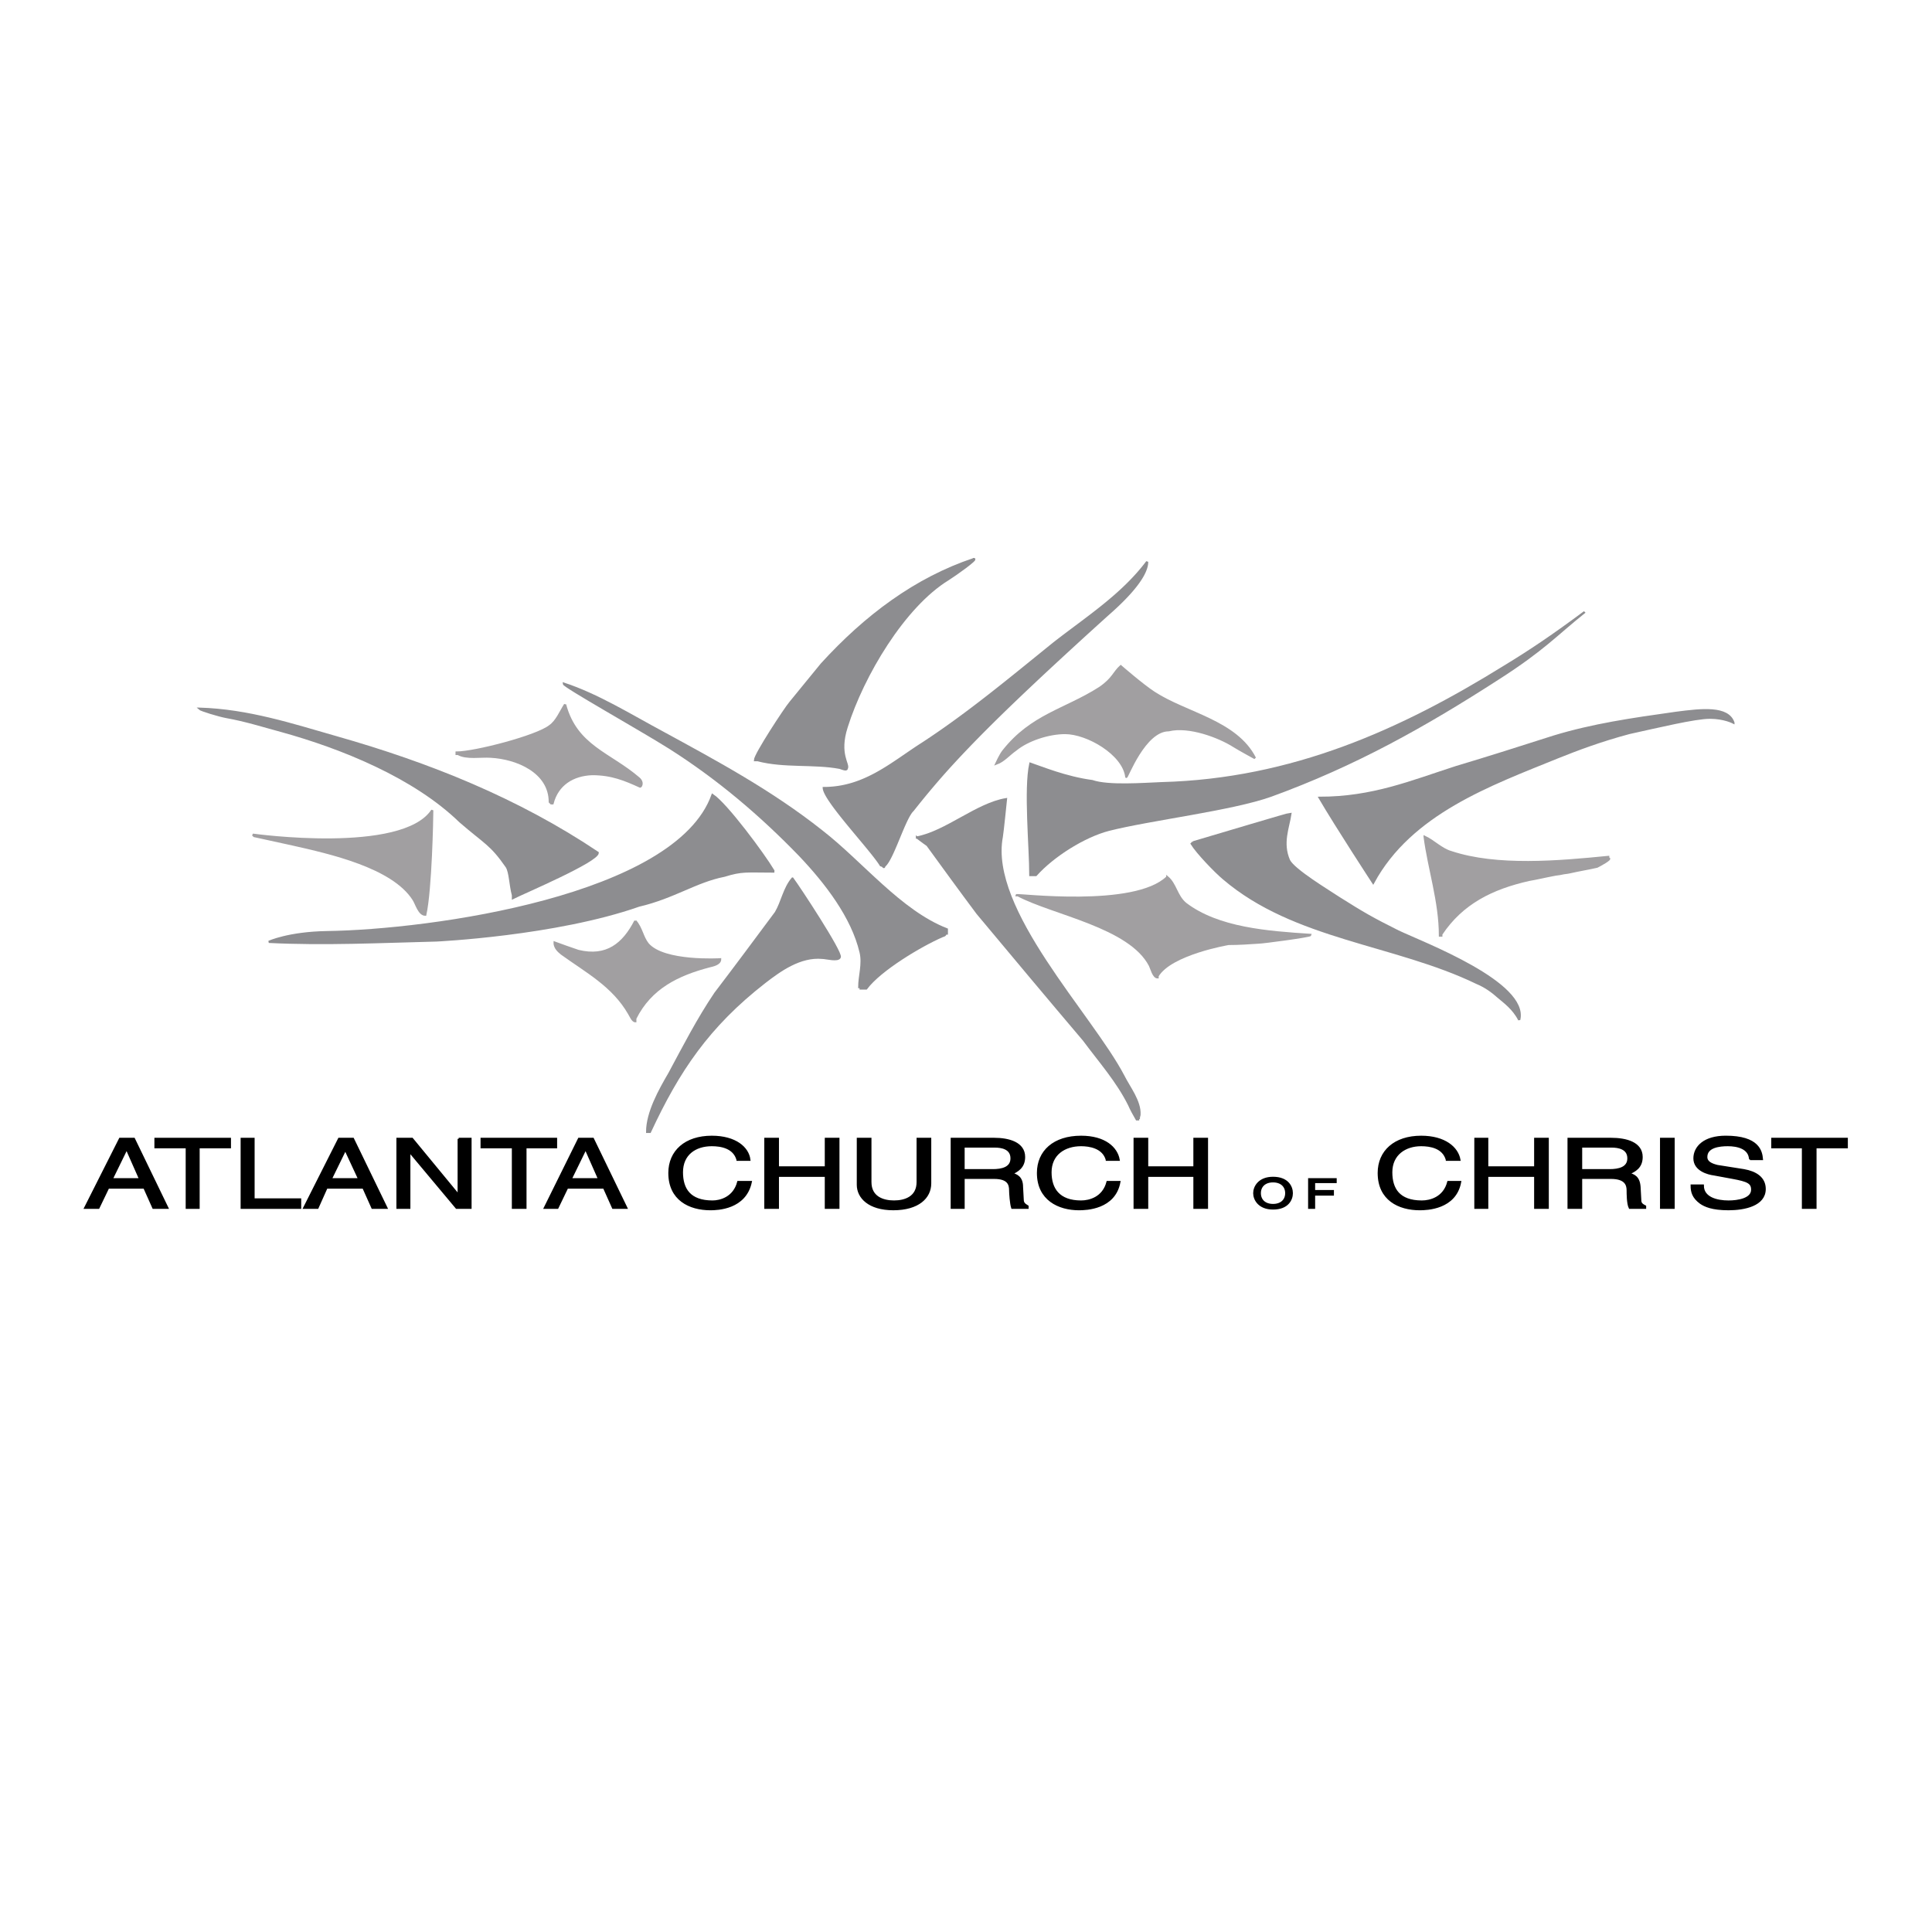 <svg xmlns="http://www.w3.org/2000/svg" width="2500" height="2500" viewBox="0 0 192.756 192.756"><path fill="#fff" d="M0 192.756h192.756V0H0v192.756z"/><path d="M97.176 55.774c-5.829 1.944-10.824 5.694-15.195 10.486-1.041 1.25-2.082 2.569-3.122 3.82-.486.556-3.539 5.209-3.539 5.765h.278c2.636.694 5.62.277 8.187.763.208.07.694.278.694.07.277-.417-.902-1.389 0-4.167 1.595-5.07 5.689-12.015 10.129-14.723.764-.487 2.914-2.014 2.568-2.014z" fill-rule="evenodd" clip-rule="evenodd" fill="#8d8d90" stroke="#8d8d90" stroke-width=".216" stroke-miterlimit="2.613"/><path d="M91.069 80.845a85.12 85.12 0 0 1 3.192-3.82c2.983-3.333 6.313-6.528 9.644-9.653a554.908 554.908 0 0 1 6.592-6.043c1.109-.972 3.955-3.541 3.955-5.277-2.498 3.333-6.105 5.626-9.298 8.126-4.302 3.473-8.534 7.014-13.113 10.001-3.054 1.944-5.759 4.443-9.853 4.443.069 1.251 4.718 6.112 5.689 7.709.07 0 .139.07.208.07.07.139.139.139.139 0 .834-.625 2.013-4.792 2.845-5.556z" fill-rule="evenodd" clip-rule="evenodd" fill="#8d8d90"/><path d="M91.069 80.845a85.12 85.12 0 0 1 3.192-3.82c2.983-3.333 6.313-6.528 9.644-9.653a554.908 554.908 0 0 1 6.592-6.043c1.109-.972 3.955-3.541 3.955-5.277-2.498 3.333-6.105 5.626-9.298 8.126-4.302 3.473-8.534 7.014-13.113 10.001-3.054 1.944-5.759 4.443-9.853 4.443.069 1.251 4.718 6.112 5.689 7.709.07 0 .139.07.208.07.07.139.139.139.139 0 .834-.625 2.013-4.792 2.845-5.556z" fill="none" stroke="#8d8d90" stroke-width=".216" stroke-miterlimit="2.613"/><path d="M91.486 83.553c.555.417.833.625 1.041.764 1.666 2.292 3.331 4.584 4.996 6.807 3.538 4.236 7.077 8.472 10.615 12.64 1.596 2.152 3.331 4.098 4.51 6.459.208.486.486.973.764 1.459h.139v-.139h.07c.068-.141.068-.209.068-.348.069-1.32-1.041-2.709-1.596-3.82-3.192-6.111-13.53-16.599-12.143-23.891.069-.347.416-3.681.416-3.75-2.914.486-5.966 3.264-8.88 3.819z" fill-rule="evenodd" clip-rule="evenodd" fill="#8d8d90"/><path d="M91.486 83.553c.555.417.833.625 1.041.764 1.666 2.292 3.331 4.584 4.996 6.807 3.538 4.236 7.077 8.472 10.615 12.64 1.596 2.152 3.331 4.098 4.51 6.459.208.486.486.973.764 1.459h.139v-.139h.07c0-.141.068-.209.068-.348.069-1.32-1.041-2.709-1.596-3.82-3.192-6.111-13.53-16.599-12.143-23.891.069-.347.416-3.75.416-3.75-2.914.486-5.966 3.264-8.88 3.819z" fill="none" stroke="#8d8d90" stroke-width=".216" stroke-miterlimit="2.613"/><path d="M158.024 61.121c-2.983 2.222-5.343 3.82-7.979 5.417-10.199 6.32-21.094 11.251-34.137 11.598-1.805.07-5.343.348-6.938-.208-2.637-.347-5.134-1.389-6.175-1.736-.555 2.569 0 8.334 0 11.112h.555c1.735-1.945 4.857-3.891 7.285-4.515 4.094-1.041 12.281-2.014 16.166-3.403 8.396-3.055 15.334-6.944 22.758-11.736 4.442-2.848 5.759-4.376 8.465-6.529z" fill-rule="evenodd" clip-rule="evenodd" fill="#8d8d90"/><path d="M158.024 61.121c-2.983 2.222-5.343 3.82-7.979 5.417-10.199 6.32-21.094 11.251-34.137 11.598-1.805.07-5.343.348-6.938-.208-2.637-.347-5.134-1.389-6.175-1.736-.555 2.569 0 8.334 0 11.112h.555c1.735-1.945 4.857-3.891 7.285-4.515 4.094-1.041 12.281-2.014 16.166-3.403 8.396-3.055 15.334-6.944 22.758-11.736 4.442-2.848 5.759-4.376 8.465-6.529z" fill="none" stroke="#8d8d90" stroke-width=".216" stroke-miterlimit="2.613"/><path d="M111.815 66.469c-.693.625-.764 1.25-2.082 2.153-3.469 2.222-6.799 2.708-9.644 6.32-.278.347-.694 1.18-.694 1.25.764-.278 1.249-.903 1.943-1.389 1.179-.972 3.261-1.667 4.926-1.667 2.221 0 5.828 2.083 6.105 4.375.069.139 1.805-4.653 4.232-4.653 2.012-.486 4.996.625 6.522 1.598.555.347 2.082 1.18 2.082 1.18-1.874-3.681-6.869-4.445-10.062-6.528-1.176-.764-3.328-2.709-3.328-2.639z" fill-rule="evenodd" clip-rule="evenodd" fill="#a19fa1"/><path d="M111.815 66.469c-.693.625-.764 1.25-2.082 2.153-3.469 2.222-6.799 2.708-9.644 6.32-.278.347-.694 1.25-.694 1.25.764-.278 1.249-.903 1.943-1.389 1.179-.972 3.261-1.667 4.926-1.667 2.221 0 5.828 2.083 6.105 4.375.069.139 1.805-4.653 4.232-4.653 2.012-.486 4.996.625 6.522 1.598.555.347 2.082 1.18 2.082 1.18-1.874-3.681-6.869-4.445-10.062-6.528-1.176-.764-3.328-2.639-3.328-2.639z" fill="none" stroke="#a19fa1" stroke-width=".216" stroke-miterlimit="2.613"/><path d="M56.239 68.205c0 .278 7.563 4.514 10.547 6.389 4.718 2.987 9.02 6.598 13.043 10.765 2.567 2.709 5.204 6.112 6.036 9.654.278 1.18-.139 2.36-.139 3.471h.139v.141h.555c1.388-1.877 5.48-4.307 7.562-5.21.14-.069.347-.069.347-.277h.139v-.417c-4.649-1.806-8.465-6.668-12.489-9.792-4.996-3.958-10.408-6.875-15.889-9.861-3.12-1.668-6.451-3.752-9.851-4.863z" fill-rule="evenodd" clip-rule="evenodd" fill="#8d8d90"/><path d="M56.239 68.205c0 .278 7.563 4.514 10.547 6.389 4.718 2.987 9.02 6.598 13.043 10.765 2.567 2.709 5.204 6.112 6.036 9.654.278 1.18-.139 2.36-.139 3.471h.139v.141h.555c1.388-1.877 5.48-4.307 7.562-5.21.14-.069.347-.069.347-.277h.139v-.417c-4.649-1.806-8.465-6.668-12.489-9.792-4.996-3.958-10.408-6.875-15.889-9.861-3.12-1.668-6.451-3.752-9.851-4.863z" fill="none" stroke="#8d8d90" stroke-width=".216" stroke-miterlimit="2.613"/><path d="M56.378 70.289c-.485.765-.833 1.667-1.526 2.153-1.318 1.041-7.493 2.639-9.297 2.639v.138h.138c.833.487 2.291.209 3.261.278 2.637.139 5.898 1.528 5.898 4.514l.139.139h.138c.486-1.875 2.012-2.847 3.955-2.917 1.942 0 3.261.556 4.788 1.251.068 0 .347-.417-.14-.834-2.914-2.5-6.245-3.194-7.354-7.361z" fill-rule="evenodd" clip-rule="evenodd" fill="#a19fa1"/><path d="M56.378 70.289c-.485.765-.833 1.667-1.526 2.153-1.318 1.041-7.493 2.639-9.297 2.639v.138h.138c.833.487 2.291.209 3.261.278 2.637.139 5.898 1.528 5.898 4.514l.139.139h.138c.486-1.875 2.012-2.847 3.955-2.917 1.942 0 3.261.556 4.788 1.251.068 0 .347-.417-.14-.834-2.914-2.5-6.245-3.194-7.354-7.361z" fill="none" stroke="#a19fa1" stroke-width=".216" stroke-miterlimit="2.613"/><path d="M19.883 70.705c.138.139 1.942.695 2.706.834 1.942.347 3.677.903 5.481 1.389 6.036 1.666 13.252 4.583 17.832 9.028 2.567 2.222 3.052 2.222 4.648 4.514.347.556.347 1.806.625 2.848v.278c1.11-.556 8.464-3.682 8.464-4.515-7.979-5.347-16.79-8.889-26.088-11.528-4.371-1.25-8.812-2.709-13.668-2.848z" fill-rule="evenodd" clip-rule="evenodd" fill="#8d8d90" stroke="#8d8d90" stroke-width=".216" stroke-miterlimit="2.613"/><path d="M172.942 72.094c-.556-1.597-3.123-1.319-5.759-.972-4.44.625-8.257 1.181-12.143 2.361-3.261 1.042-6.522 2.084-9.783 3.056-4.51 1.458-8.325 3.056-13.599 3.056 1.666 2.847 5.273 8.473 5.343 8.473 3.746-6.945 11.725-9.793 18.386-12.501 2.082-.834 4.302-1.667 7.147-2.431 2.845-.625 6.591-1.528 8.048-1.528s2.36.486 2.36.486z" fill-rule="evenodd" clip-rule="evenodd" fill="#8d8d90"/><path d="M172.942 72.094c-.556-1.597-3.123-1.319-5.759-.972-4.44.625-8.257 1.181-12.143 2.361-3.261 1.042-6.522 2.084-9.783 3.056-4.51 1.458-8.325 3.056-13.599 3.056 1.666 2.847 5.343 8.473 5.343 8.473 3.746-6.945 11.725-9.793 18.386-12.501 2.082-.834 4.302-1.667 7.147-2.431 2.845-.625 6.591-1.528 8.048-1.528s2.36.486 2.36.486z" fill="none" stroke="#8d8d90" stroke-width=".216" stroke-miterlimit="2.613"/><path d="M63.732 90.36c3.538-.834 5.689-2.431 8.534-2.987 1.804-.556 2.151-.417 4.996-.417-.07 0-.07-.069-.139-.139-.902-1.527-4.649-6.597-6.036-7.5-3.608 10.14-28.1 13.543-38.507 13.682-3.816.069-5.759.972-5.759.972 5.551.278 11.171 0 16.721-.139 0 0 11.865-.556 20.19-3.472z" fill-rule="evenodd" clip-rule="evenodd" fill="#8d8d90" stroke="#8d8d90" stroke-width=".216" stroke-miterlimit="2.613"/><path d="M43.126 80.845c-2.983 4.514-17.97 2.431-17.901 2.431l.139.138c1.249.278 2.567.557 3.816.834 3.677.833 9.991 2.222 12.073 5.487.277.416.555 1.527 1.179 1.527.555-2.5.694-9.653.694-10.417z" fill-rule="evenodd" clip-rule="evenodd" fill="#a19fa1"/><path d="M43.126 80.845c-2.983 4.514-17.901 2.431-17.901 2.431l.139.138c1.249.278 2.567.557 3.816.834 3.677.833 9.991 2.222 12.073 5.487.277.416.555 1.527 1.179 1.527.555-2.5.694-9.653.694-10.417z" fill="none" stroke="#a19fa1" stroke-width=".216" stroke-miterlimit="2.613"/><path d="M142.136 83.484c.416 3.195 1.527 6.459 1.527 9.862h.138v-.139c2.082-3.125 5.065-4.584 8.743-5.417.832-.139 1.665-.348 2.428-.486.278-.07.555-.07.833-.139.277-.07.555-.07.832-.139.902-.209 1.804-.347 2.706-.556.139-.069 1.596-.833 1.109-.833v-.14c-4.926.486-11.101 1.042-15.68-.485-.971-.278-1.734-1.111-2.636-1.528z" fill-rule="evenodd" clip-rule="evenodd" fill="#a19fa1"/><path d="M142.136 83.484c.416 3.195 1.527 6.459 1.527 9.862h.138v-.139c2.082-3.125 5.065-4.584 8.743-5.417.832-.139 1.665-.348 2.428-.486.278-.07.555-.07.833-.139.277-.07.555-.07.832-.139.902-.209 1.804-.347 2.706-.556.139-.069 1.596-.833 1.109-.833v-.14c-4.926.486-11.101 1.042-15.68-.485-.971-.278-1.734-1.111-2.636-1.528z" fill="none" stroke="#a19fa1" stroke-width=".216" stroke-miterlimit="2.613"/><path d="M119.03 84.039l-.138.14c.556.903 2.359 2.778 3.191 3.473 7.077 6.042 17.068 6.459 25.256 10.417.832.348 1.526.834 2.22 1.459.486.416 1.457 1.111 2.012 2.221.902-3.68-9.574-7.638-12.071-8.819-2.638-1.319-3.47-1.805-5.898-3.333-1.041-.695-4.51-2.779-4.996-3.751-.763-1.736-.068-3.264.14-4.653-.209-.001-6.87 2.013-9.716 2.846zM79.066 87.651c-.833.972-1.041 2.361-1.665 3.403-2.013 2.709-4.025 5.417-6.037 8.055-1.734 2.57-3.122 5.279-4.579 7.988-.972 1.666-2.221 3.889-2.221 5.834h.278c2.845-6.113 5.828-10.557 11.448-14.934 1.527-1.18 3.539-2.638 5.759-2.43.347 0 1.596.347 1.735-.069.209-.485-4.093-7.014-4.718-7.847z" fill-rule="evenodd" clip-rule="evenodd" fill="#8d8d90" stroke="#8d8d90" stroke-width=".216" stroke-miterlimit="2.613"/><path d="M116.464 87.512c-3.261 3.195-15.057 1.667-15.057 1.806h.14c3.539 1.875 11.171 3.125 13.183 7.014.139.277.348 1.182.764 1.182v-.141c1.317-2.221 7.076-3.124 7.076-3.194 1.041 0 2.013-.069 3.054-.139.347 0 5.134-.625 5.134-.764-4.232-.277-9.229-.625-12.489-3.125-.903-.764-.972-1.944-1.805-2.639z" fill-rule="evenodd" clip-rule="evenodd" fill="#a19fa1"/><path d="M116.464 87.512c-3.261 3.195-15.057 1.667-15.057 1.806h.14c3.539 1.875 11.171 3.125 13.183 7.014.139.277.348 1.182.764 1.182v-.141c1.317-2.221 7.076-3.194 7.076-3.194 1.041 0 2.013-.069 3.054-.139.347 0 5.134-.625 5.134-.764-4.232-.277-9.229-.625-12.489-3.125-.903-.764-.972-1.944-1.805-2.639z" fill="none" stroke="#a19fa1" stroke-width=".216" stroke-miterlimit="2.613"/><path d="M63.386 91.887c-1.18 2.292-2.845 3.681-5.689 2.987-.833-.278-1.596-.556-2.359-.834v.139c.069.417.346.695.692.973 2.499 1.805 5.136 3.194 6.73 5.971.139.211.347.766.625.766v-.279c1.526-3.055 4.232-4.375 7.424-5.207.278-.07 1.041-.209 1.041-.696 0 0-5.62.348-7.216-1.527-.554-.695-.624-1.598-1.248-2.293z" fill-rule="evenodd" clip-rule="evenodd" fill="#a19fa1"/><path d="M63.386 91.887c-1.18 2.292-2.845 3.681-5.689 2.987-.833-.278-1.596-.556-2.359-.834v.139c.069.417.346.695.692.973 2.499 1.805 5.136 3.194 6.73 5.971.139.211.347.766.625.766v-.279c1.526-3.055 4.232-4.375 7.424-5.207.278-.07 1.041-.209 1.041-.696 0 0-5.62.348-7.216-1.527-.554-.695-.624-1.598-1.248-2.293z" fill="none" stroke="#a19fa1" stroke-width=".216" stroke-miterlimit="2.613"/><path d="M11.14 117.652l1.457-2.984h.07l1.318 2.984H11.14zm3.261.834l.902 2.016h1.388l-3.33-6.877h-1.388l-3.469 6.877h1.318l.971-2.016h3.608z" fill-rule="evenodd" clip-rule="evenodd"/><path d="M11.14 117.652l1.457-2.984h.07l1.318 2.984H11.14zm3.261.834l.902 2.016h1.388l-3.33-6.877h-1.388l-3.469 6.877h1.318l.971-2.016h3.608z" fill="none" stroke="#000" stroke-width=".216" stroke-miterlimit="2.613"/><path fill-rule="evenodd" clip-rule="evenodd" stroke="#000" stroke-width=".216" stroke-miterlimit="2.613" d="M15.512 113.625h7.424v.834h-3.124v6.043h-1.178v-6.043h-3.122v-.834zM25.295 119.668h4.648v.834h-5.828v-6.877h1.18v6.043z"/><path d="M32.996 117.652l1.457-2.984 1.388 2.984h-2.845zm3.261.834l.902 2.016h1.388l-3.331-6.877h-1.387l-3.471 6.877h1.319l.902-2.016h3.678z" fill-rule="evenodd" clip-rule="evenodd"/><path d="M32.996 117.652l1.457-2.984 1.388 2.984h-2.845zm3.261.834l.902 2.016h1.388l-3.331-6.877h-1.387l-3.471 6.877h1.319l.902-2.016h3.678z" fill="none" stroke="#000" stroke-width=".216" stroke-miterlimit="2.613"/><path fill-rule="evenodd" clip-rule="evenodd" stroke="#000" stroke-width=".216" stroke-miterlimit="2.613" d="M45.763 113.625h1.179v6.877h-1.387l-4.649-5.557h-.07v5.557h-1.179v-6.877h1.457l4.578 5.557h.071v-5.557zM48.052 113.625h7.424v.834h-3.053v6.043h-1.248v-6.043h-3.123v-.834z"/><path d="M56.933 117.652l1.457-2.984h.07l1.318 2.984h-2.845zm3.331.834l.902 2.016h1.317l-3.33-6.877h-1.388l-3.4 6.877h1.249l.971-2.016h3.679z" fill-rule="evenodd" clip-rule="evenodd"/><path d="M56.933 117.652l1.457-2.984h.07l1.318 2.984h-2.845zm3.331.834l.902 2.016h1.317l-3.33-6.877h-1.388l-3.4 6.877h1.249l.971-2.016h3.679z" fill="none" stroke="#000" stroke-width=".216" stroke-miterlimit="2.613"/><path d="M73.585 115.709c-.347-1.25-1.665-1.459-2.567-1.459-1.665 0-2.983.902-2.983 2.709 0 1.668.763 2.918 3.053 2.918.763 0 2.15-.35 2.567-1.945h1.249c-.555 2.639-3.331 2.709-4.025 2.709-2.081 0-4.093-.973-4.093-3.613 0-2.152 1.596-3.611 4.231-3.611 2.359 0 3.608 1.111 3.747 2.293h-1.179v-.001zM82.396 113.625h1.25v6.877h-1.25v-3.195h-4.787v3.195h-1.248v-6.877h1.248v2.848h4.787v-2.848zM92.804 113.625v4.445c0 1.389-1.179 2.57-3.677 2.57-2.428 0-3.538-1.182-3.538-2.432v-4.584h1.249v4.307c0 1.527 1.248 1.945 2.359 1.945 1.11 0 2.359-.418 2.359-1.945v-4.307h1.248v.001z" fill-rule="evenodd" clip-rule="evenodd" stroke="#000" stroke-width=".216" stroke-miterlimit="2.613"/><path d="M96.135 114.389h3.122c.625 0 1.665.139 1.665 1.182 0 .973-.972 1.18-1.873 1.18h-2.914v-2.362zm0 3.125h3.053c1.457 0 1.597.695 1.597 1.25 0 .279.068 1.32.207 1.738h1.526v-.141c-.347-.209-.416-.346-.485-.693l-.069-1.25c0-.973-.556-1.182-1.041-1.32.556-.277 1.249-.625 1.249-1.666 0-1.391-1.526-1.807-2.983-1.807h-4.232v6.877h1.18v-2.988h-.002z" fill-rule="evenodd" clip-rule="evenodd"/><path d="M96.135 114.389h3.122c.625 0 1.665.139 1.665 1.182 0 .973-.972 1.18-1.873 1.18h-2.914v-2.362zm0 3.125h3.053c1.457 0 1.597.695 1.597 1.25 0 .279.068 1.32.207 1.738h1.526v-.141c-.347-.209-.485-.346-.485-.693l-.069-1.25c0-.973-.556-1.182-1.041-1.32.556-.277 1.249-.625 1.249-1.666 0-1.391-1.526-1.807-2.983-1.807h-4.232v6.877h1.18v-2.988h-.002z" fill="none" stroke="#000" stroke-width=".216" stroke-miterlimit="2.613"/><path d="M110.428 115.709c-.347-1.25-1.735-1.459-2.567-1.459-1.665 0-3.053.902-3.053 2.709 0 1.668.833 2.918 3.053 2.918.832 0 2.221-.35 2.637-1.945h1.18c-.486 2.639-3.33 2.709-4.024 2.709-2.012 0-4.094-.973-4.094-3.613 0-2.152 1.596-3.611 4.302-3.611 2.359 0 3.538 1.111 3.746 2.293h-1.18v-.001zM119.17 113.625h1.249v6.877h-1.249v-3.195h-4.718v3.195h-1.249v-6.877h1.249v2.848h4.718v-2.848z" fill-rule="evenodd" clip-rule="evenodd" stroke="#000" stroke-width=".216" stroke-miterlimit="2.613"/><path d="M128.329 119.043c0 .693-.486 1.18-1.318 1.18-.833 0-1.319-.486-1.319-1.18 0-.695.486-1.182 1.319-1.182.832 0 1.318.487 1.318 1.182zm.555 0c0-.625-.416-1.529-1.873-1.529-1.388 0-1.874.904-1.874 1.529s.486 1.527 1.874 1.527c1.457 0 1.873-.902 1.873-1.527z" fill-rule="evenodd" clip-rule="evenodd"/><path d="M128.329 119.043c0 .693-.486 1.18-1.318 1.18-.833 0-1.319-.486-1.319-1.18 0-.695.486-1.182 1.319-1.182.832 0 1.318.487 1.318 1.182zm.555 0c0-.625-.416-1.529-1.873-1.529-1.388 0-1.874.904-1.874 1.529s.486 1.527 1.874 1.527c1.457 0 1.873-.902 1.873-1.527z" fill="none" stroke="#000" stroke-width=".216" stroke-miterlimit="2.613"/><path fill-rule="evenodd" clip-rule="evenodd" stroke="#000" stroke-width=".216" stroke-miterlimit="2.613" d="M131.104 120.502h-.486v-2.85h2.637v.28h-2.151v.902h1.874v.348h-1.874v1.32zM144.355 115.709c-.347-1.25-1.665-1.459-2.566-1.459-1.597 0-2.983.902-2.983 2.709 0 1.668.763 2.918 3.053 2.918.832 0 2.221-.35 2.637-1.945h1.18c-.486 2.639-3.331 2.709-4.025 2.709-2.081 0-4.093-.973-4.093-3.613 0-2.152 1.596-3.611 4.232-3.611 2.358 0 3.607 1.111 3.815 2.293h-1.25v-.001zM153.168 113.625h1.249v6.877h-1.249v-3.195h-4.788v3.195h-1.18v-6.877h1.18v2.848h4.788v-2.848z"/><path d="M157.747 114.389h3.053c.625 0 1.666.139 1.666 1.182 0 .973-.972 1.18-1.874 1.18h-2.845v-2.362zm0 3.125h2.983c1.457 0 1.665.695 1.665 1.25 0 .279 0 1.32.208 1.738h1.527v-.141c-.417-.209-.486-.346-.486-.693l-.069-1.25c-.069-.973-.555-1.182-1.109-1.32.624-.277 1.318-.625 1.318-1.666 0-1.391-1.527-1.807-3.054-1.807h-4.232v6.877h1.249v-2.988z" fill-rule="evenodd" clip-rule="evenodd"/><path d="M157.747 114.389h3.053c.625 0 1.666.139 1.666 1.182 0 .973-.972 1.18-1.874 1.18h-2.845v-2.362zm0 3.125h2.983c1.457 0 1.665.695 1.665 1.25 0 .279 0 1.32.208 1.738h1.527v-.141c-.417-.209-.486-.346-.486-.693l-.069-1.25c-.069-.973-.555-1.182-1.109-1.32.624-.277 1.318-.625 1.318-1.666 0-1.391-1.527-1.807-3.054-1.807h-4.232v6.877h1.249v-2.988z" fill="none" stroke="#000" stroke-width=".216" stroke-miterlimit="2.613"/><path fill-rule="evenodd" clip-rule="evenodd" stroke="#000" stroke-width=".216" stroke-miterlimit="2.613" d="M166.976 120.502h-1.249v-6.877h1.249v6.877zM174.606 115.639c-.068-1.111-1.248-1.389-2.22-1.389-.832 0-2.151.139-2.151 1.182 0 .555.557.764 1.111.902l2.636.416c1.181.209 2.081.764 2.081 1.877 0 1.596-2.012 2.014-3.606 2.014-1.665 0-2.359-.348-2.776-.625-.763-.557-.902-1.113-.902-1.738h1.11c0 1.25 1.388 1.6 2.568 1.6.901 0 2.358-.209 2.358-1.182 0-.693-.417-.904-1.942-1.182l-1.873-.346c-.556-.07-1.943-.418-1.943-1.598 0-1.111.972-2.154 3.122-2.154 3.261 0 3.539 1.459 3.608 2.223h-1.181zM176.827 113.625h7.425v.834h-3.123v6.043h-1.248v-6.043h-3.054v-.834z"/></svg>